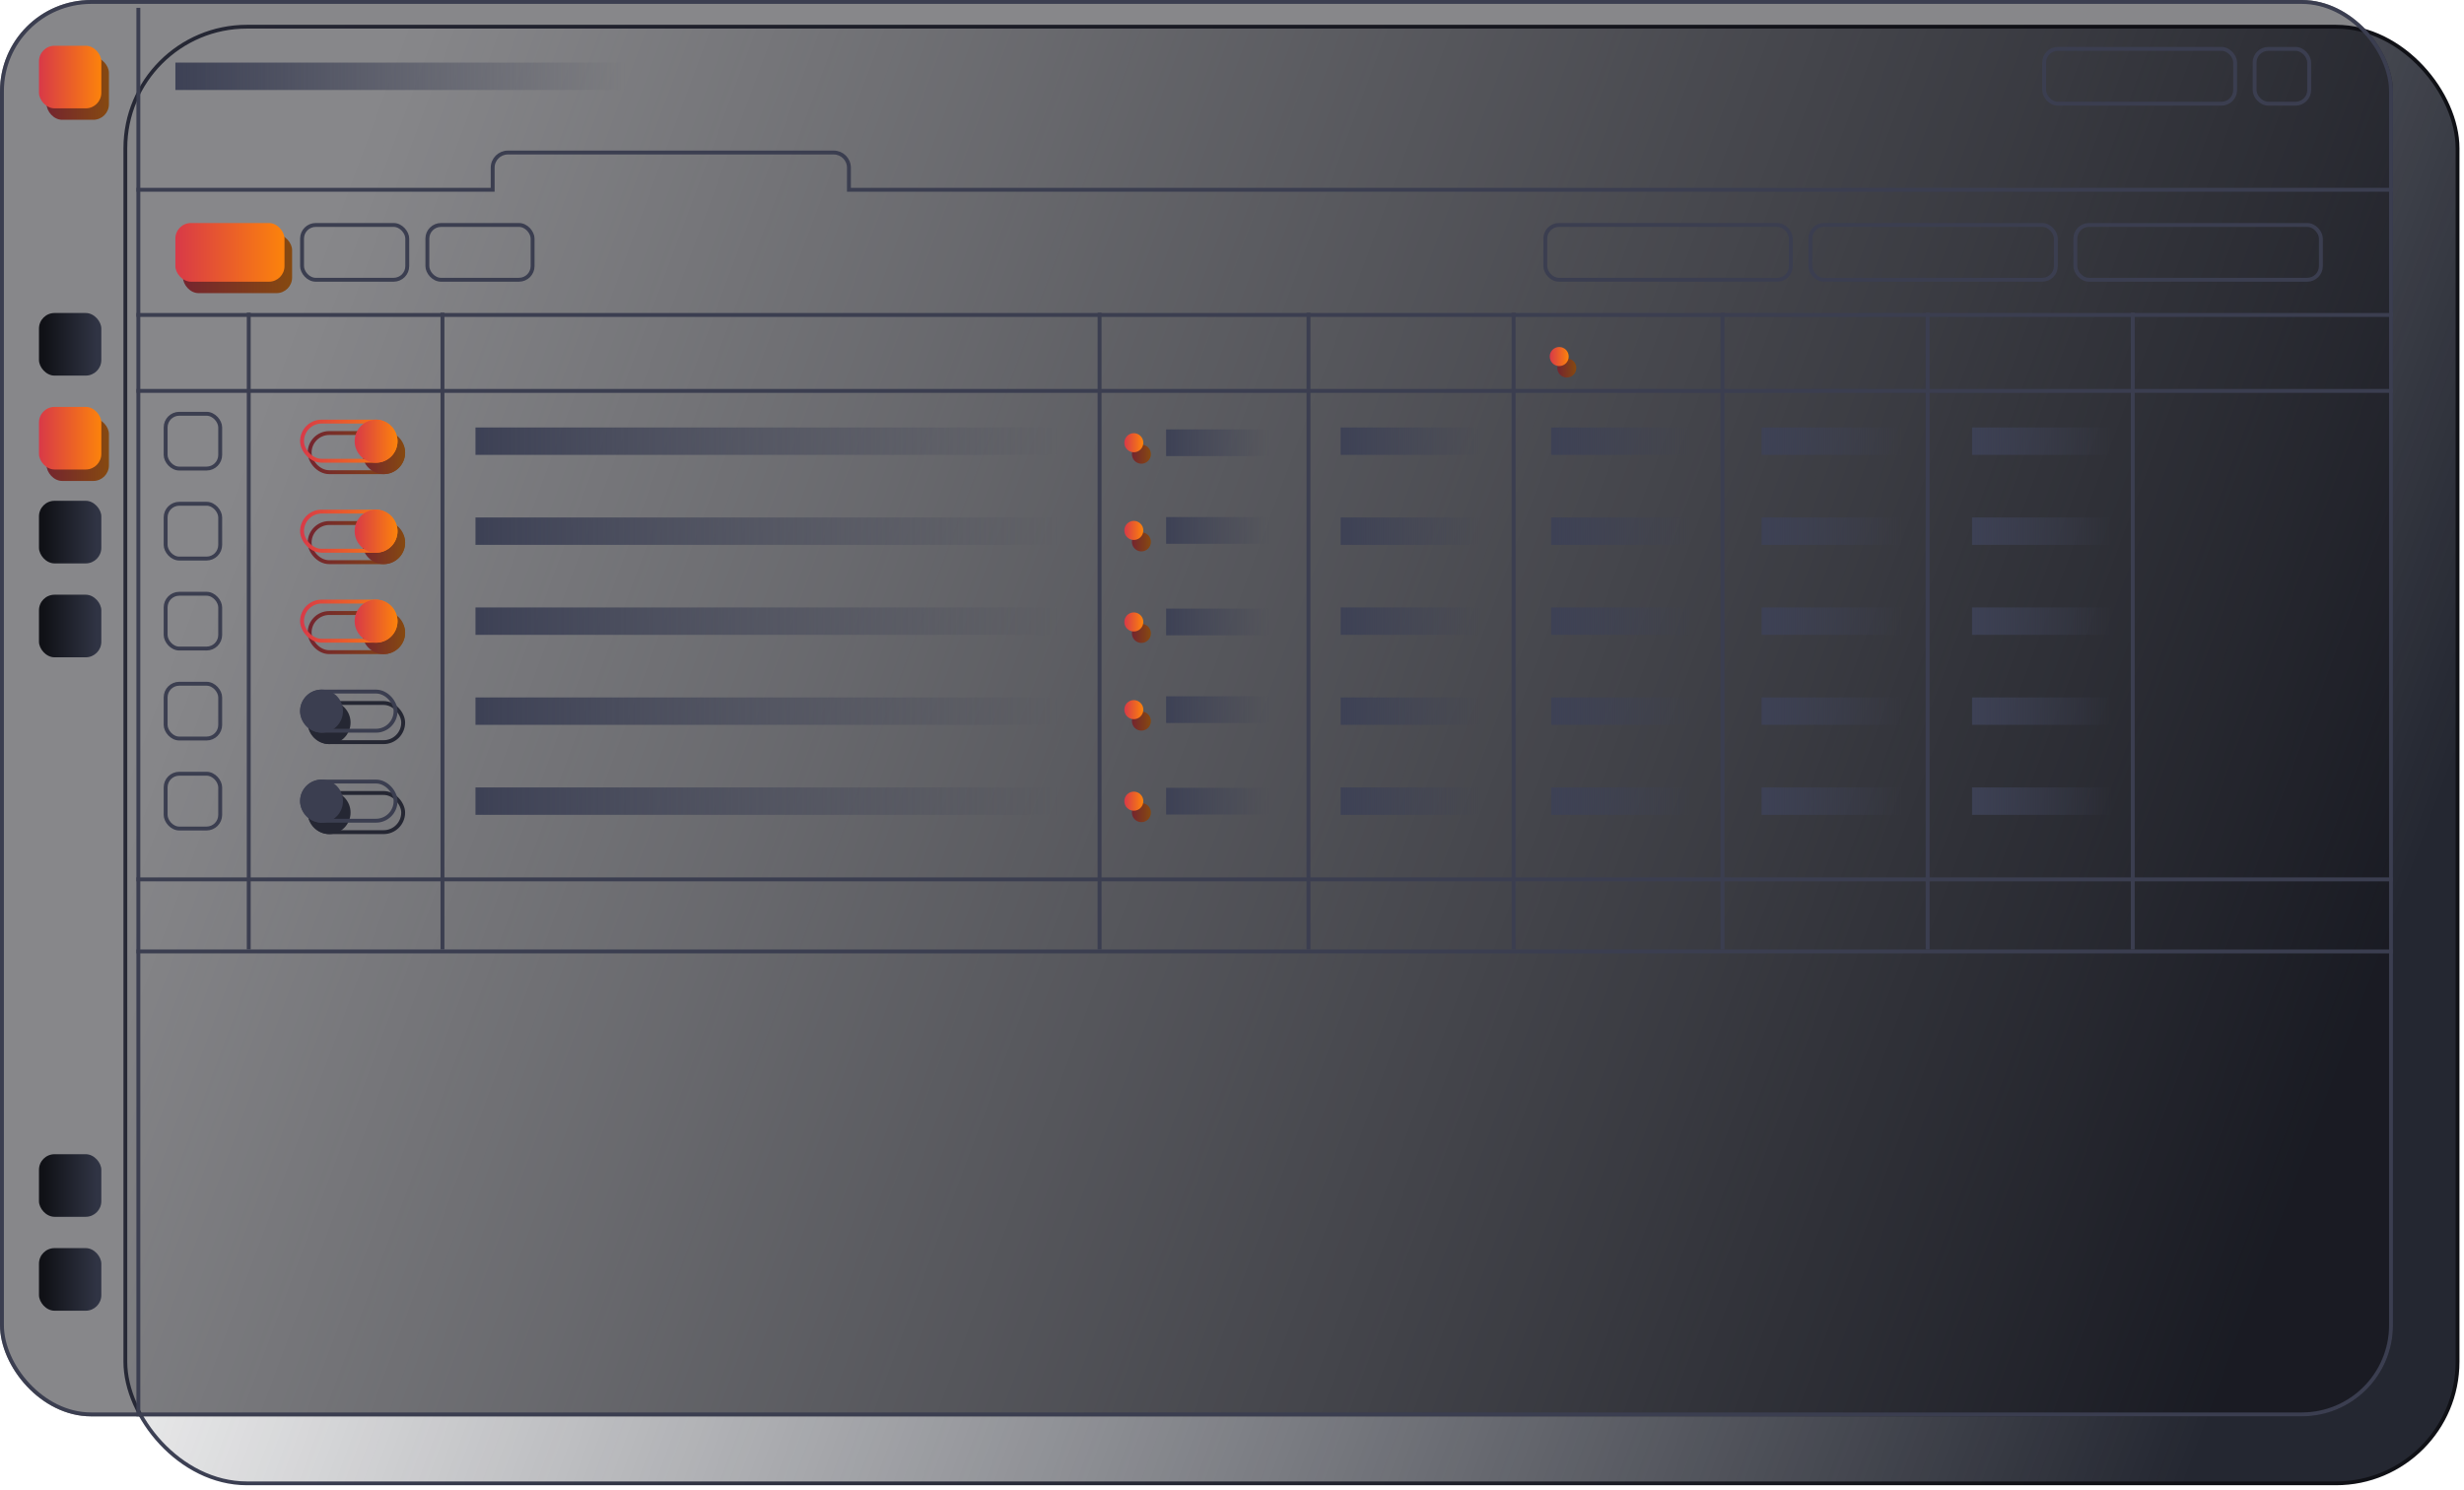 <svg width="382" height="231" viewBox="0 0 382 231" fill="none" xmlns="http://www.w3.org/2000/svg">
<rect x="19.433" y="4.139" width="361.567" height="225.861" rx="18.844" fill="url(#paint0_linear_1_1842)" stroke="url(#paint1_linear_1_1842)" stroke-width="0.589"/>
<ellipse cx="242.91" cy="57.057" rx="1.472" ry="1.479" fill="url(#paint2_linear_1_1842)"/>
<rect x="7.22" y="64.867" width="9.667" height="9.707" rx="2.417" fill="url(#paint3_linear_1_1842)"/>
<ellipse cx="176.956" cy="111.809" rx="1.472" ry="1.479" fill="url(#paint4_linear_1_1842)"/>
<rect x="28.368" y="36.354" width="16.918" height="9.1" rx="2.417" fill="url(#paint5_linear_1_1842)"/>
<rect x="7.22" y="8.869" width="9.667" height="9.707" rx="2.417" fill="url(#paint6_linear_1_1842)"/>
<rect x="48.005" y="67.145" width="14.501" height="6.069" rx="3.035" stroke="url(#paint7_linear_1_1842)" stroke-width="0.604"/>
<path d="M62.506 70.18C62.506 71.857 61.152 73.215 59.485 73.215C57.817 73.215 56.464 71.857 56.464 70.18C56.464 68.503 57.817 67.145 59.485 67.145C61.152 67.145 62.506 68.503 62.506 70.18Z" fill="url(#paint8_linear_1_1842)" stroke="url(#paint9_linear_1_1842)" stroke-width="0.604"/>
<rect x="48.005" y="81.099" width="14.501" height="6.069" rx="3.035" stroke="url(#paint10_linear_1_1842)" stroke-width="0.604"/>
<ellipse cx="59.485" cy="84.133" rx="3.323" ry="3.337" fill="url(#paint11_linear_1_1842)"/>
<rect x="48.005" y="95.052" width="14.501" height="6.069" rx="3.035" stroke="url(#paint12_linear_1_1842)" stroke-width="0.604"/>
<ellipse cx="59.485" cy="98.087" rx="3.323" ry="3.337" fill="url(#paint13_linear_1_1842)"/>
<rect x="48.005" y="109.005" width="14.501" height="6.069" rx="3.035" stroke="#3B3E50" stroke-width="0.604"/>
<ellipse cx="51.026" cy="112.04" rx="3.323" ry="3.337" fill="#3B3E50"/>
<rect x="48.005" y="122.959" width="14.501" height="6.069" rx="3.035" stroke="#3B3E50" stroke-width="0.604"/>
<ellipse cx="51.026" cy="125.993" rx="3.323" ry="3.337" fill="#3B3E50"/>
<ellipse cx="176.956" cy="70.421" rx="1.472" ry="1.479" fill="url(#paint14_linear_1_1842)"/>
<ellipse cx="176.956" cy="84.02" rx="1.472" ry="1.479" fill="url(#paint15_linear_1_1842)"/>
<ellipse cx="176.956" cy="125.999" rx="1.472" ry="1.479" fill="url(#paint16_linear_1_1842)"/>
<ellipse cx="176.956" cy="98.21" rx="1.472" ry="1.479" fill="url(#paint17_linear_1_1842)"/>
<g filter="url(#filter0_b_1_1842)">
<rect width="370.989" height="219.613" rx="14.133" fill="#101116" fill-opacity="0.5"/>
<rect x="0.302" y="0.302" width="370.385" height="219.009" rx="13.831" stroke="#3B3E50" stroke-width="0.604"/>
</g>
<ellipse cx="241.732" cy="55.283" rx="1.472" ry="1.479" fill="url(#paint18_linear_1_1842)"/>
<line x1="21.45" y1="1.214" x2="21.45" y2="219.614" stroke="#3B3E50" stroke-width="0.604"/>
<path d="M370.989 29.424L131.613 29.424V26.006C131.613 24.705 130.558 23.651 129.257 23.651L78.736 23.651C77.435 23.651 76.38 24.705 76.38 26.006V29.424L21.148 29.424" stroke="#3B3E50" stroke-width="0.604"/>
<line x1="370.989" y1="48.836" x2="21.148" y2="48.836" stroke="#3B3E50" stroke-width="0.604"/>
<line x1="68.596" y1="147.224" x2="68.596" y2="48.483" stroke="#3B3E50" stroke-width="0.604"/>
<line x1="170.471" y1="147.224" x2="170.471" y2="48.483" stroke="#3B3E50" stroke-width="0.604"/>
<line x1="202.859" y1="147.224" x2="202.859" y2="48.483" stroke="#3B3E50" stroke-width="0.604"/>
<line x1="234.658" y1="147.224" x2="234.658" y2="48.483" stroke="#3B3E50" stroke-width="0.604"/>
<line x1="267.046" y1="147.224" x2="267.046" y2="48.483" stroke="#3B3E50" stroke-width="0.604"/>
<line x1="298.845" y1="147.224" x2="298.845" y2="48.483" stroke="#3B3E50" stroke-width="0.604"/>
<line x1="330.644" y1="147.224" x2="330.644" y2="48.483" stroke="#3B3E50" stroke-width="0.604"/>
<line x1="38.563" y1="147.224" x2="38.563" y2="48.483" stroke="#3B3E50" stroke-width="0.604"/>
<line x1="370.989" y1="147.526" x2="21.148" y2="147.526" stroke="#3B3E50" stroke-width="0.604"/>
<line x1="370.989" y1="136.352" x2="21.148" y2="136.352" stroke="#3B3E50" stroke-width="0.604"/>
<line x1="370.989" y1="60.611" x2="21.148" y2="60.611" stroke="#3B3E50" stroke-width="0.604"/>
<rect x="6.042" y="7.095" width="9.667" height="9.707" rx="2.417" fill="url(#paint19_linear_1_1842)"/>
<rect x="6.042" y="48.533" width="9.667" height="9.707" rx="2.417" fill="url(#paint20_linear_1_1842)"/>
<rect x="6.042" y="63.093" width="9.667" height="9.707" rx="2.417" fill="url(#paint21_linear_1_1842)"/>
<rect x="6.042" y="77.653" width="9.667" height="9.707" rx="2.417" fill="url(#paint22_linear_1_1842)"/>
<rect x="6.042" y="92.213" width="9.667" height="9.707" rx="2.417" fill="url(#paint23_linear_1_1842)"/>
<rect x="6.042" y="178.967" width="9.667" height="9.707" rx="2.417" fill="url(#paint24_linear_1_1842)"/>
<rect x="6.042" y="193.527" width="9.667" height="9.707" rx="2.417" fill="url(#paint25_linear_1_1842)"/>
<rect x="239.572" y="34.882" width="38.066" height="8.496" rx="2.115" stroke="#3B3E50" stroke-width="0.604"/>
<rect x="27.19" y="34.58" width="16.918" height="9.1" rx="2.417" fill="url(#paint26_linear_1_1842)"/>
<rect x="46.827" y="34.882" width="16.314" height="8.496" rx="2.115" stroke="#3B3E50" stroke-width="0.604"/>
<rect x="66.256" y="34.882" width="16.314" height="8.496" rx="2.115" stroke="#3B3E50" stroke-width="0.604"/>
<rect x="280.659" y="34.882" width="38.066" height="8.496" rx="2.115" stroke="#3B3E50" stroke-width="0.604"/>
<rect x="321.746" y="34.882" width="38.066" height="8.496" rx="2.115" stroke="#3B3E50" stroke-width="0.604"/>
<rect x="349.539" y="7.582" width="8.459" height="8.496" rx="2.115" stroke="#3B3E50" stroke-width="0.604"/>
<rect x="316.912" y="7.582" width="29.607" height="8.496" rx="2.115" stroke="#3B3E50" stroke-width="0.604"/>
<rect x="25.679" y="64.158" width="8.459" height="8.496" rx="2.115" stroke="#3B3E50" stroke-width="0.604"/>
<rect x="25.679" y="78.112" width="8.459" height="8.496" rx="2.115" stroke="#3B3E50" stroke-width="0.604"/>
<rect x="25.679" y="92.065" width="8.459" height="8.496" rx="2.115" stroke="#3B3E50" stroke-width="0.604"/>
<rect x="25.679" y="106.018" width="8.459" height="8.496" rx="2.115" stroke="#3B3E50" stroke-width="0.604"/>
<rect x="25.679" y="119.972" width="8.459" height="8.496" rx="2.115" stroke="#3B3E50" stroke-width="0.604"/>
<rect x="46.827" y="65.372" width="14.501" height="6.069" rx="3.035" stroke="url(#paint27_linear_1_1842)" stroke-width="0.604"/>
<path d="M61.328 68.406C61.328 70.083 59.974 71.441 58.307 71.441C56.639 71.441 55.286 70.083 55.286 68.406C55.286 66.729 56.639 65.372 58.307 65.372C59.974 65.372 61.328 66.729 61.328 68.406Z" fill="url(#paint28_linear_1_1842)" stroke="url(#paint29_linear_1_1842)" stroke-width="0.604"/>
<rect x="46.827" y="79.325" width="14.501" height="6.069" rx="3.035" stroke="url(#paint30_linear_1_1842)" stroke-width="0.604"/>
<ellipse cx="58.307" cy="82.359" rx="3.323" ry="3.337" fill="url(#paint31_linear_1_1842)"/>
<rect x="46.827" y="93.278" width="14.501" height="6.069" rx="3.035" stroke="url(#paint32_linear_1_1842)" stroke-width="0.604"/>
<ellipse cx="58.307" cy="96.313" rx="3.323" ry="3.337" fill="url(#paint33_linear_1_1842)"/>
<rect x="46.827" y="107.232" width="14.501" height="6.069" rx="3.035" stroke="#3B3E50" stroke-width="0.604"/>
<ellipse cx="49.848" cy="110.266" rx="3.323" ry="3.337" fill="#3B3E50"/>
<rect x="46.827" y="121.185" width="14.501" height="6.069" rx="3.035" stroke="#3B3E50" stroke-width="0.604"/>
<ellipse cx="49.848" cy="124.22" rx="3.323" ry="3.337" fill="#3B3E50"/>
<rect x="27.19" y="9.707" width="70.089" height="4.247" fill="url(#paint34_linear_1_1842)"/>
<rect x="207.851" y="66.283" width="21.752" height="4.247" fill="url(#paint35_linear_1_1842)"/>
<rect x="207.851" y="80.236" width="21.752" height="4.247" fill="url(#paint36_linear_1_1842)"/>
<rect x="207.851" y="94.189" width="21.752" height="4.247" fill="url(#paint37_linear_1_1842)"/>
<rect x="207.851" y="108.143" width="21.752" height="4.247" fill="url(#paint38_linear_1_1842)"/>
<rect x="207.851" y="122.096" width="21.752" height="4.247" fill="url(#paint39_linear_1_1842)"/>
<rect x="240.478" y="66.283" width="21.752" height="4.247" fill="url(#paint40_linear_1_1842)"/>
<rect x="240.478" y="80.236" width="21.752" height="4.247" fill="url(#paint41_linear_1_1842)"/>
<rect x="240.478" y="94.189" width="21.752" height="4.247" fill="url(#paint42_linear_1_1842)"/>
<rect x="240.478" y="108.143" width="21.752" height="4.247" fill="url(#paint43_linear_1_1842)"/>
<rect x="240.478" y="122.096" width="21.752" height="4.247" fill="url(#paint44_linear_1_1842)"/>
<rect x="273.106" y="66.283" width="21.752" height="4.247" fill="url(#paint45_linear_1_1842)"/>
<rect x="273.106" y="80.236" width="21.752" height="4.247" fill="url(#paint46_linear_1_1842)"/>
<rect x="273.106" y="94.189" width="21.752" height="4.247" fill="url(#paint47_linear_1_1842)"/>
<rect x="273.106" y="108.143" width="21.752" height="4.247" fill="url(#paint48_linear_1_1842)"/>
<rect x="273.106" y="122.096" width="21.752" height="4.247" fill="url(#paint49_linear_1_1842)"/>
<rect x="305.734" y="66.283" width="21.752" height="4.247" fill="url(#paint50_linear_1_1842)"/>
<rect x="305.734" y="80.236" width="21.752" height="4.247" fill="url(#paint51_linear_1_1842)"/>
<rect x="305.734" y="94.189" width="21.752" height="4.247" fill="url(#paint52_linear_1_1842)"/>
<rect x="305.734" y="108.143" width="21.752" height="4.247" fill="url(#paint53_linear_1_1842)"/>
<rect x="305.734" y="122.096" width="21.752" height="4.247" fill="url(#paint54_linear_1_1842)"/>
<rect x="73.715" y="66.283" width="90.632" height="4.247" fill="url(#paint55_linear_1_1842)"/>
<rect x="73.715" y="80.236" width="90.632" height="4.247" fill="url(#paint56_linear_1_1842)"/>
<rect x="73.715" y="94.189" width="90.632" height="4.247" fill="url(#paint57_linear_1_1842)"/>
<rect x="73.715" y="108.143" width="90.632" height="4.247" fill="url(#paint58_linear_1_1842)"/>
<rect x="73.715" y="122.096" width="90.632" height="4.247" fill="url(#paint59_linear_1_1842)"/>
<rect x="180.784" y="66.578" width="15.899" height="4.139" fill="url(#paint60_linear_1_1842)"/>
<ellipse cx="175.778" cy="68.648" rx="1.472" ry="1.479" fill="url(#paint61_linear_1_1842)"/>
<rect x="180.784" y="80.176" width="15.899" height="4.139" fill="url(#paint62_linear_1_1842)"/>
<ellipse cx="175.778" cy="82.246" rx="1.472" ry="1.479" fill="url(#paint63_linear_1_1842)"/>
<rect x="180.784" y="94.367" width="15.899" height="4.139" fill="url(#paint64_linear_1_1842)"/>
<ellipse cx="175.778" cy="96.437" rx="1.472" ry="1.479" fill="url(#paint65_linear_1_1842)"/>
<rect x="180.784" y="107.966" width="15.899" height="4.139" fill="url(#paint66_linear_1_1842)"/>
<ellipse cx="175.778" cy="110.036" rx="1.472" ry="1.479" fill="url(#paint67_linear_1_1842)"/>
<rect x="180.784" y="122.156" width="15.899" height="4.139" fill="url(#paint68_linear_1_1842)"/>
<ellipse cx="175.778" cy="124.226" rx="1.472" ry="1.479" fill="url(#paint69_linear_1_1842)"/>
<defs>
<filter id="filter0_b_1_1842" x="-5.889" y="-5.889" width="382.767" height="231.391" filterUnits="userSpaceOnUse" color-interpolation-filters="sRGB">
<feFlood flood-opacity="0" result="BackgroundImageFix"/>
<feGaussianBlur in="BackgroundImageFix" stdDeviation="2.944"/>
<feComposite in2="SourceAlpha" operator="in" result="effect1_backgroundBlur_1_1842"/>
<feBlend mode="normal" in="SourceGraphic" in2="effect1_backgroundBlur_1_1842" result="shape"/>
</filter>
<linearGradient id="paint0_linear_1_1842" x1="381" y1="117.07" x2="63.279" y2="-0.959" gradientUnits="userSpaceOnUse">
<stop stop-color="#242731"/>
<stop offset="1" stop-color="#242731" stop-opacity="0"/>
</linearGradient>
<linearGradient id="paint1_linear_1_1842" x1="19.433" y1="117.07" x2="381" y2="117.07" gradientUnits="userSpaceOnUse">
<stop stop-color="#3D4155"/>
<stop offset="0.823" stop-color="#101116"/>
</linearGradient>
<linearGradient id="paint2_linear_1_1842" x1="241.437" y1="57.057" x2="244.382" y2="57.057" gradientUnits="userSpaceOnUse">
<stop stop-color="#D83948"/>
<stop offset="1" stop-color="#FC830B"/>
</linearGradient>
<linearGradient id="paint3_linear_1_1842" x1="7.22" y1="69.721" x2="16.887" y2="69.721" gradientUnits="userSpaceOnUse">
<stop stop-color="#D83948"/>
<stop offset="1" stop-color="#FC830B"/>
</linearGradient>
<linearGradient id="paint4_linear_1_1842" x1="175.484" y1="111.809" x2="178.428" y2="111.809" gradientUnits="userSpaceOnUse">
<stop stop-color="#D83948"/>
<stop offset="1" stop-color="#FC830B"/>
</linearGradient>
<linearGradient id="paint5_linear_1_1842" x1="28.368" y1="40.904" x2="45.286" y2="40.904" gradientUnits="userSpaceOnUse">
<stop stop-color="#D83948"/>
<stop offset="1" stop-color="#FC830B"/>
</linearGradient>
<linearGradient id="paint6_linear_1_1842" x1="7.22" y1="13.722" x2="16.887" y2="13.722" gradientUnits="userSpaceOnUse">
<stop stop-color="#D83948"/>
<stop offset="1" stop-color="#FC830B"/>
</linearGradient>
<linearGradient id="paint7_linear_1_1842" x1="47.702" y1="70.18" x2="62.808" y2="70.18" gradientUnits="userSpaceOnUse">
<stop stop-color="#D83948"/>
<stop offset="1" stop-color="#FC830B"/>
</linearGradient>
<linearGradient id="paint8_linear_1_1842" x1="56.161" y1="70.18" x2="62.808" y2="70.18" gradientUnits="userSpaceOnUse">
<stop stop-color="#D83948"/>
<stop offset="1" stop-color="#FC830B"/>
</linearGradient>
<linearGradient id="paint9_linear_1_1842" x1="56.161" y1="70.18" x2="62.808" y2="70.18" gradientUnits="userSpaceOnUse">
<stop stop-color="#D83948"/>
<stop offset="1" stop-color="#FC830B"/>
</linearGradient>
<linearGradient id="paint10_linear_1_1842" x1="47.702" y1="84.133" x2="62.808" y2="84.133" gradientUnits="userSpaceOnUse">
<stop stop-color="#D83948"/>
<stop offset="1" stop-color="#FC830B"/>
</linearGradient>
<linearGradient id="paint11_linear_1_1842" x1="56.161" y1="84.133" x2="62.808" y2="84.133" gradientUnits="userSpaceOnUse">
<stop stop-color="#D83948"/>
<stop offset="1" stop-color="#FC830B"/>
</linearGradient>
<linearGradient id="paint12_linear_1_1842" x1="47.702" y1="98.087" x2="62.808" y2="98.087" gradientUnits="userSpaceOnUse">
<stop stop-color="#D83948"/>
<stop offset="1" stop-color="#FC830B"/>
</linearGradient>
<linearGradient id="paint13_linear_1_1842" x1="56.161" y1="98.087" x2="62.808" y2="98.087" gradientUnits="userSpaceOnUse">
<stop stop-color="#D83948"/>
<stop offset="1" stop-color="#FC830B"/>
</linearGradient>
<linearGradient id="paint14_linear_1_1842" x1="175.484" y1="70.421" x2="178.428" y2="70.421" gradientUnits="userSpaceOnUse">
<stop stop-color="#D83948"/>
<stop offset="1" stop-color="#FC830B"/>
</linearGradient>
<linearGradient id="paint15_linear_1_1842" x1="175.484" y1="84.02" x2="178.428" y2="84.02" gradientUnits="userSpaceOnUse">
<stop stop-color="#D83948"/>
<stop offset="1" stop-color="#FC830B"/>
</linearGradient>
<linearGradient id="paint16_linear_1_1842" x1="175.484" y1="125.999" x2="178.428" y2="125.999" gradientUnits="userSpaceOnUse">
<stop stop-color="#D83948"/>
<stop offset="1" stop-color="#FC830B"/>
</linearGradient>
<linearGradient id="paint17_linear_1_1842" x1="175.484" y1="98.21" x2="178.428" y2="98.21" gradientUnits="userSpaceOnUse">
<stop stop-color="#D83948"/>
<stop offset="1" stop-color="#FC830B"/>
</linearGradient>
<linearGradient id="paint18_linear_1_1842" x1="240.26" y1="55.283" x2="243.204" y2="55.283" gradientUnits="userSpaceOnUse">
<stop stop-color="#D83948"/>
<stop offset="1" stop-color="#FC830B"/>
</linearGradient>
<linearGradient id="paint19_linear_1_1842" x1="6.042" y1="11.949" x2="15.71" y2="11.949" gradientUnits="userSpaceOnUse">
<stop stop-color="#D83948"/>
<stop offset="1" stop-color="#FC830B"/>
</linearGradient>
<linearGradient id="paint20_linear_1_1842" x1="14.96" y1="53.387" x2="6.791" y2="53.387" gradientUnits="userSpaceOnUse">
<stop stop-color="#303444"/>
<stop offset="1" stop-color="#101116"/>
</linearGradient>
<linearGradient id="paint21_linear_1_1842" x1="6.042" y1="67.947" x2="15.71" y2="67.947" gradientUnits="userSpaceOnUse">
<stop stop-color="#D83948"/>
<stop offset="1" stop-color="#FC830B"/>
</linearGradient>
<linearGradient id="paint22_linear_1_1842" x1="14.96" y1="82.507" x2="6.791" y2="82.507" gradientUnits="userSpaceOnUse">
<stop stop-color="#303444"/>
<stop offset="1" stop-color="#101116"/>
</linearGradient>
<linearGradient id="paint23_linear_1_1842" x1="14.96" y1="97.067" x2="6.791" y2="97.067" gradientUnits="userSpaceOnUse">
<stop stop-color="#303444"/>
<stop offset="1" stop-color="#101116"/>
</linearGradient>
<linearGradient id="paint24_linear_1_1842" x1="14.96" y1="183.82" x2="6.791" y2="183.82" gradientUnits="userSpaceOnUse">
<stop stop-color="#303444"/>
<stop offset="1" stop-color="#101116"/>
</linearGradient>
<linearGradient id="paint25_linear_1_1842" x1="14.96" y1="198.38" x2="6.791" y2="198.38" gradientUnits="userSpaceOnUse">
<stop stop-color="#303444"/>
<stop offset="1" stop-color="#101116"/>
</linearGradient>
<linearGradient id="paint26_linear_1_1842" x1="27.19" y1="39.13" x2="44.108" y2="39.13" gradientUnits="userSpaceOnUse">
<stop stop-color="#D83948"/>
<stop offset="1" stop-color="#FC830B"/>
</linearGradient>
<linearGradient id="paint27_linear_1_1842" x1="46.525" y1="68.406" x2="61.63" y2="68.406" gradientUnits="userSpaceOnUse">
<stop stop-color="#D83948"/>
<stop offset="1" stop-color="#FC830B"/>
</linearGradient>
<linearGradient id="paint28_linear_1_1842" x1="54.984" y1="68.406" x2="61.63" y2="68.406" gradientUnits="userSpaceOnUse">
<stop stop-color="#D83948"/>
<stop offset="1" stop-color="#FC830B"/>
</linearGradient>
<linearGradient id="paint29_linear_1_1842" x1="54.984" y1="68.406" x2="61.63" y2="68.406" gradientUnits="userSpaceOnUse">
<stop stop-color="#D83948"/>
<stop offset="1" stop-color="#FC830B"/>
</linearGradient>
<linearGradient id="paint30_linear_1_1842" x1="46.525" y1="82.359" x2="61.63" y2="82.359" gradientUnits="userSpaceOnUse">
<stop stop-color="#D83948"/>
<stop offset="1" stop-color="#FC830B"/>
</linearGradient>
<linearGradient id="paint31_linear_1_1842" x1="54.984" y1="82.359" x2="61.63" y2="82.359" gradientUnits="userSpaceOnUse">
<stop stop-color="#D83948"/>
<stop offset="1" stop-color="#FC830B"/>
</linearGradient>
<linearGradient id="paint32_linear_1_1842" x1="46.525" y1="96.313" x2="61.63" y2="96.313" gradientUnits="userSpaceOnUse">
<stop stop-color="#D83948"/>
<stop offset="1" stop-color="#FC830B"/>
</linearGradient>
<linearGradient id="paint33_linear_1_1842" x1="54.984" y1="96.313" x2="61.63" y2="96.313" gradientUnits="userSpaceOnUse">
<stop stop-color="#D83948"/>
<stop offset="1" stop-color="#FC830B"/>
</linearGradient>
<linearGradient id="paint34_linear_1_1842" x1="27.19" y1="11.83" x2="97.279" y2="11.83" gradientUnits="userSpaceOnUse">
<stop stop-color="#3D4155"/>
<stop offset="1" stop-color="#3D4155" stop-opacity="0"/>
</linearGradient>
<linearGradient id="paint35_linear_1_1842" x1="207.851" y1="68.406" x2="229.602" y2="68.406" gradientUnits="userSpaceOnUse">
<stop stop-color="#3D4155"/>
<stop offset="1" stop-color="#3D4155" stop-opacity="0"/>
</linearGradient>
<linearGradient id="paint36_linear_1_1842" x1="207.851" y1="82.359" x2="229.602" y2="82.359" gradientUnits="userSpaceOnUse">
<stop stop-color="#3D4155"/>
<stop offset="1" stop-color="#3D4155" stop-opacity="0"/>
</linearGradient>
<linearGradient id="paint37_linear_1_1842" x1="207.851" y1="96.313" x2="229.602" y2="96.313" gradientUnits="userSpaceOnUse">
<stop stop-color="#3D4155"/>
<stop offset="1" stop-color="#3D4155" stop-opacity="0"/>
</linearGradient>
<linearGradient id="paint38_linear_1_1842" x1="207.851" y1="110.266" x2="229.602" y2="110.266" gradientUnits="userSpaceOnUse">
<stop stop-color="#3D4155"/>
<stop offset="1" stop-color="#3D4155" stop-opacity="0"/>
</linearGradient>
<linearGradient id="paint39_linear_1_1842" x1="207.851" y1="124.22" x2="229.602" y2="124.22" gradientUnits="userSpaceOnUse">
<stop stop-color="#3D4155"/>
<stop offset="1" stop-color="#3D4155" stop-opacity="0"/>
</linearGradient>
<linearGradient id="paint40_linear_1_1842" x1="240.478" y1="68.406" x2="262.23" y2="68.406" gradientUnits="userSpaceOnUse">
<stop stop-color="#3D4155"/>
<stop offset="1" stop-color="#3D4155" stop-opacity="0"/>
</linearGradient>
<linearGradient id="paint41_linear_1_1842" x1="240.478" y1="82.359" x2="262.23" y2="82.359" gradientUnits="userSpaceOnUse">
<stop stop-color="#3D4155"/>
<stop offset="1" stop-color="#3D4155" stop-opacity="0"/>
</linearGradient>
<linearGradient id="paint42_linear_1_1842" x1="240.478" y1="96.313" x2="262.23" y2="96.313" gradientUnits="userSpaceOnUse">
<stop stop-color="#3D4155"/>
<stop offset="1" stop-color="#3D4155" stop-opacity="0"/>
</linearGradient>
<linearGradient id="paint43_linear_1_1842" x1="240.478" y1="110.266" x2="262.23" y2="110.266" gradientUnits="userSpaceOnUse">
<stop stop-color="#3D4155"/>
<stop offset="1" stop-color="#3D4155" stop-opacity="0"/>
</linearGradient>
<linearGradient id="paint44_linear_1_1842" x1="240.478" y1="124.22" x2="262.23" y2="124.22" gradientUnits="userSpaceOnUse">
<stop stop-color="#3D4155"/>
<stop offset="1" stop-color="#3D4155" stop-opacity="0"/>
</linearGradient>
<linearGradient id="paint45_linear_1_1842" x1="273.106" y1="68.406" x2="294.858" y2="68.406" gradientUnits="userSpaceOnUse">
<stop stop-color="#3D4155"/>
<stop offset="1" stop-color="#3D4155" stop-opacity="0"/>
</linearGradient>
<linearGradient id="paint46_linear_1_1842" x1="273.106" y1="82.359" x2="294.858" y2="82.359" gradientUnits="userSpaceOnUse">
<stop stop-color="#3D4155"/>
<stop offset="1" stop-color="#3D4155" stop-opacity="0"/>
</linearGradient>
<linearGradient id="paint47_linear_1_1842" x1="273.106" y1="96.313" x2="294.858" y2="96.313" gradientUnits="userSpaceOnUse">
<stop stop-color="#3D4155"/>
<stop offset="1" stop-color="#3D4155" stop-opacity="0"/>
</linearGradient>
<linearGradient id="paint48_linear_1_1842" x1="273.106" y1="110.266" x2="294.858" y2="110.266" gradientUnits="userSpaceOnUse">
<stop stop-color="#3D4155"/>
<stop offset="1" stop-color="#3D4155" stop-opacity="0"/>
</linearGradient>
<linearGradient id="paint49_linear_1_1842" x1="273.106" y1="124.22" x2="294.858" y2="124.22" gradientUnits="userSpaceOnUse">
<stop stop-color="#3D4155"/>
<stop offset="1" stop-color="#3D4155" stop-opacity="0"/>
</linearGradient>
<linearGradient id="paint50_linear_1_1842" x1="305.734" y1="68.406" x2="327.486" y2="68.406" gradientUnits="userSpaceOnUse">
<stop stop-color="#3D4155"/>
<stop offset="1" stop-color="#3D4155" stop-opacity="0"/>
</linearGradient>
<linearGradient id="paint51_linear_1_1842" x1="305.734" y1="82.359" x2="327.486" y2="82.359" gradientUnits="userSpaceOnUse">
<stop stop-color="#3D4155"/>
<stop offset="1" stop-color="#3D4155" stop-opacity="0"/>
</linearGradient>
<linearGradient id="paint52_linear_1_1842" x1="305.734" y1="96.313" x2="327.486" y2="96.313" gradientUnits="userSpaceOnUse">
<stop stop-color="#3D4155"/>
<stop offset="1" stop-color="#3D4155" stop-opacity="0"/>
</linearGradient>
<linearGradient id="paint53_linear_1_1842" x1="305.734" y1="110.266" x2="327.486" y2="110.266" gradientUnits="userSpaceOnUse">
<stop stop-color="#3D4155"/>
<stop offset="1" stop-color="#3D4155" stop-opacity="0"/>
</linearGradient>
<linearGradient id="paint54_linear_1_1842" x1="305.734" y1="124.22" x2="327.486" y2="124.22" gradientUnits="userSpaceOnUse">
<stop stop-color="#3D4155"/>
<stop offset="1" stop-color="#3D4155" stop-opacity="0"/>
</linearGradient>
<linearGradient id="paint55_linear_1_1842" x1="73.715" y1="68.406" x2="164.347" y2="68.406" gradientUnits="userSpaceOnUse">
<stop stop-color="#3D4155"/>
<stop offset="1" stop-color="#3D4155" stop-opacity="0"/>
</linearGradient>
<linearGradient id="paint56_linear_1_1842" x1="73.715" y1="82.359" x2="164.347" y2="82.359" gradientUnits="userSpaceOnUse">
<stop stop-color="#3D4155"/>
<stop offset="1" stop-color="#3D4155" stop-opacity="0"/>
</linearGradient>
<linearGradient id="paint57_linear_1_1842" x1="73.715" y1="96.313" x2="164.347" y2="96.313" gradientUnits="userSpaceOnUse">
<stop stop-color="#3D4155"/>
<stop offset="1" stop-color="#3D4155" stop-opacity="0"/>
</linearGradient>
<linearGradient id="paint58_linear_1_1842" x1="73.715" y1="110.266" x2="164.347" y2="110.266" gradientUnits="userSpaceOnUse">
<stop stop-color="#3D4155"/>
<stop offset="1" stop-color="#3D4155" stop-opacity="0"/>
</linearGradient>
<linearGradient id="paint59_linear_1_1842" x1="73.715" y1="124.22" x2="164.347" y2="124.22" gradientUnits="userSpaceOnUse">
<stop stop-color="#3D4155"/>
<stop offset="1" stop-color="#3D4155" stop-opacity="0"/>
</linearGradient>
<linearGradient id="paint60_linear_1_1842" x1="180.784" y1="68.647" x2="196.683" y2="68.647" gradientUnits="userSpaceOnUse">
<stop stop-color="#3D4155"/>
<stop offset="1" stop-color="#3D4155" stop-opacity="0"/>
</linearGradient>
<linearGradient id="paint61_linear_1_1842" x1="174.306" y1="68.648" x2="177.25" y2="68.648" gradientUnits="userSpaceOnUse">
<stop stop-color="#D83948"/>
<stop offset="1" stop-color="#FC830B"/>
</linearGradient>
<linearGradient id="paint62_linear_1_1842" x1="180.784" y1="82.246" x2="196.683" y2="82.246" gradientUnits="userSpaceOnUse">
<stop stop-color="#3D4155"/>
<stop offset="1" stop-color="#3D4155" stop-opacity="0"/>
</linearGradient>
<linearGradient id="paint63_linear_1_1842" x1="174.306" y1="82.246" x2="177.25" y2="82.246" gradientUnits="userSpaceOnUse">
<stop stop-color="#D83948"/>
<stop offset="1" stop-color="#FC830B"/>
</linearGradient>
<linearGradient id="paint64_linear_1_1842" x1="180.784" y1="96.436" x2="196.683" y2="96.436" gradientUnits="userSpaceOnUse">
<stop stop-color="#3D4155"/>
<stop offset="1" stop-color="#3D4155" stop-opacity="0"/>
</linearGradient>
<linearGradient id="paint65_linear_1_1842" x1="174.306" y1="96.437" x2="177.25" y2="96.437" gradientUnits="userSpaceOnUse">
<stop stop-color="#D83948"/>
<stop offset="1" stop-color="#FC830B"/>
</linearGradient>
<linearGradient id="paint66_linear_1_1842" x1="180.784" y1="110.035" x2="196.683" y2="110.035" gradientUnits="userSpaceOnUse">
<stop stop-color="#3D4155"/>
<stop offset="1" stop-color="#3D4155" stop-opacity="0"/>
</linearGradient>
<linearGradient id="paint67_linear_1_1842" x1="174.306" y1="110.036" x2="177.25" y2="110.036" gradientUnits="userSpaceOnUse">
<stop stop-color="#D83948"/>
<stop offset="1" stop-color="#FC830B"/>
</linearGradient>
<linearGradient id="paint68_linear_1_1842" x1="180.784" y1="124.225" x2="196.683" y2="124.225" gradientUnits="userSpaceOnUse">
<stop stop-color="#3D4155"/>
<stop offset="1" stop-color="#3D4155" stop-opacity="0"/>
</linearGradient>
<linearGradient id="paint69_linear_1_1842" x1="174.306" y1="124.226" x2="177.25" y2="124.226" gradientUnits="userSpaceOnUse">
<stop stop-color="#D83948"/>
<stop offset="1" stop-color="#FC830B"/>
</linearGradient>
</defs>
</svg>
